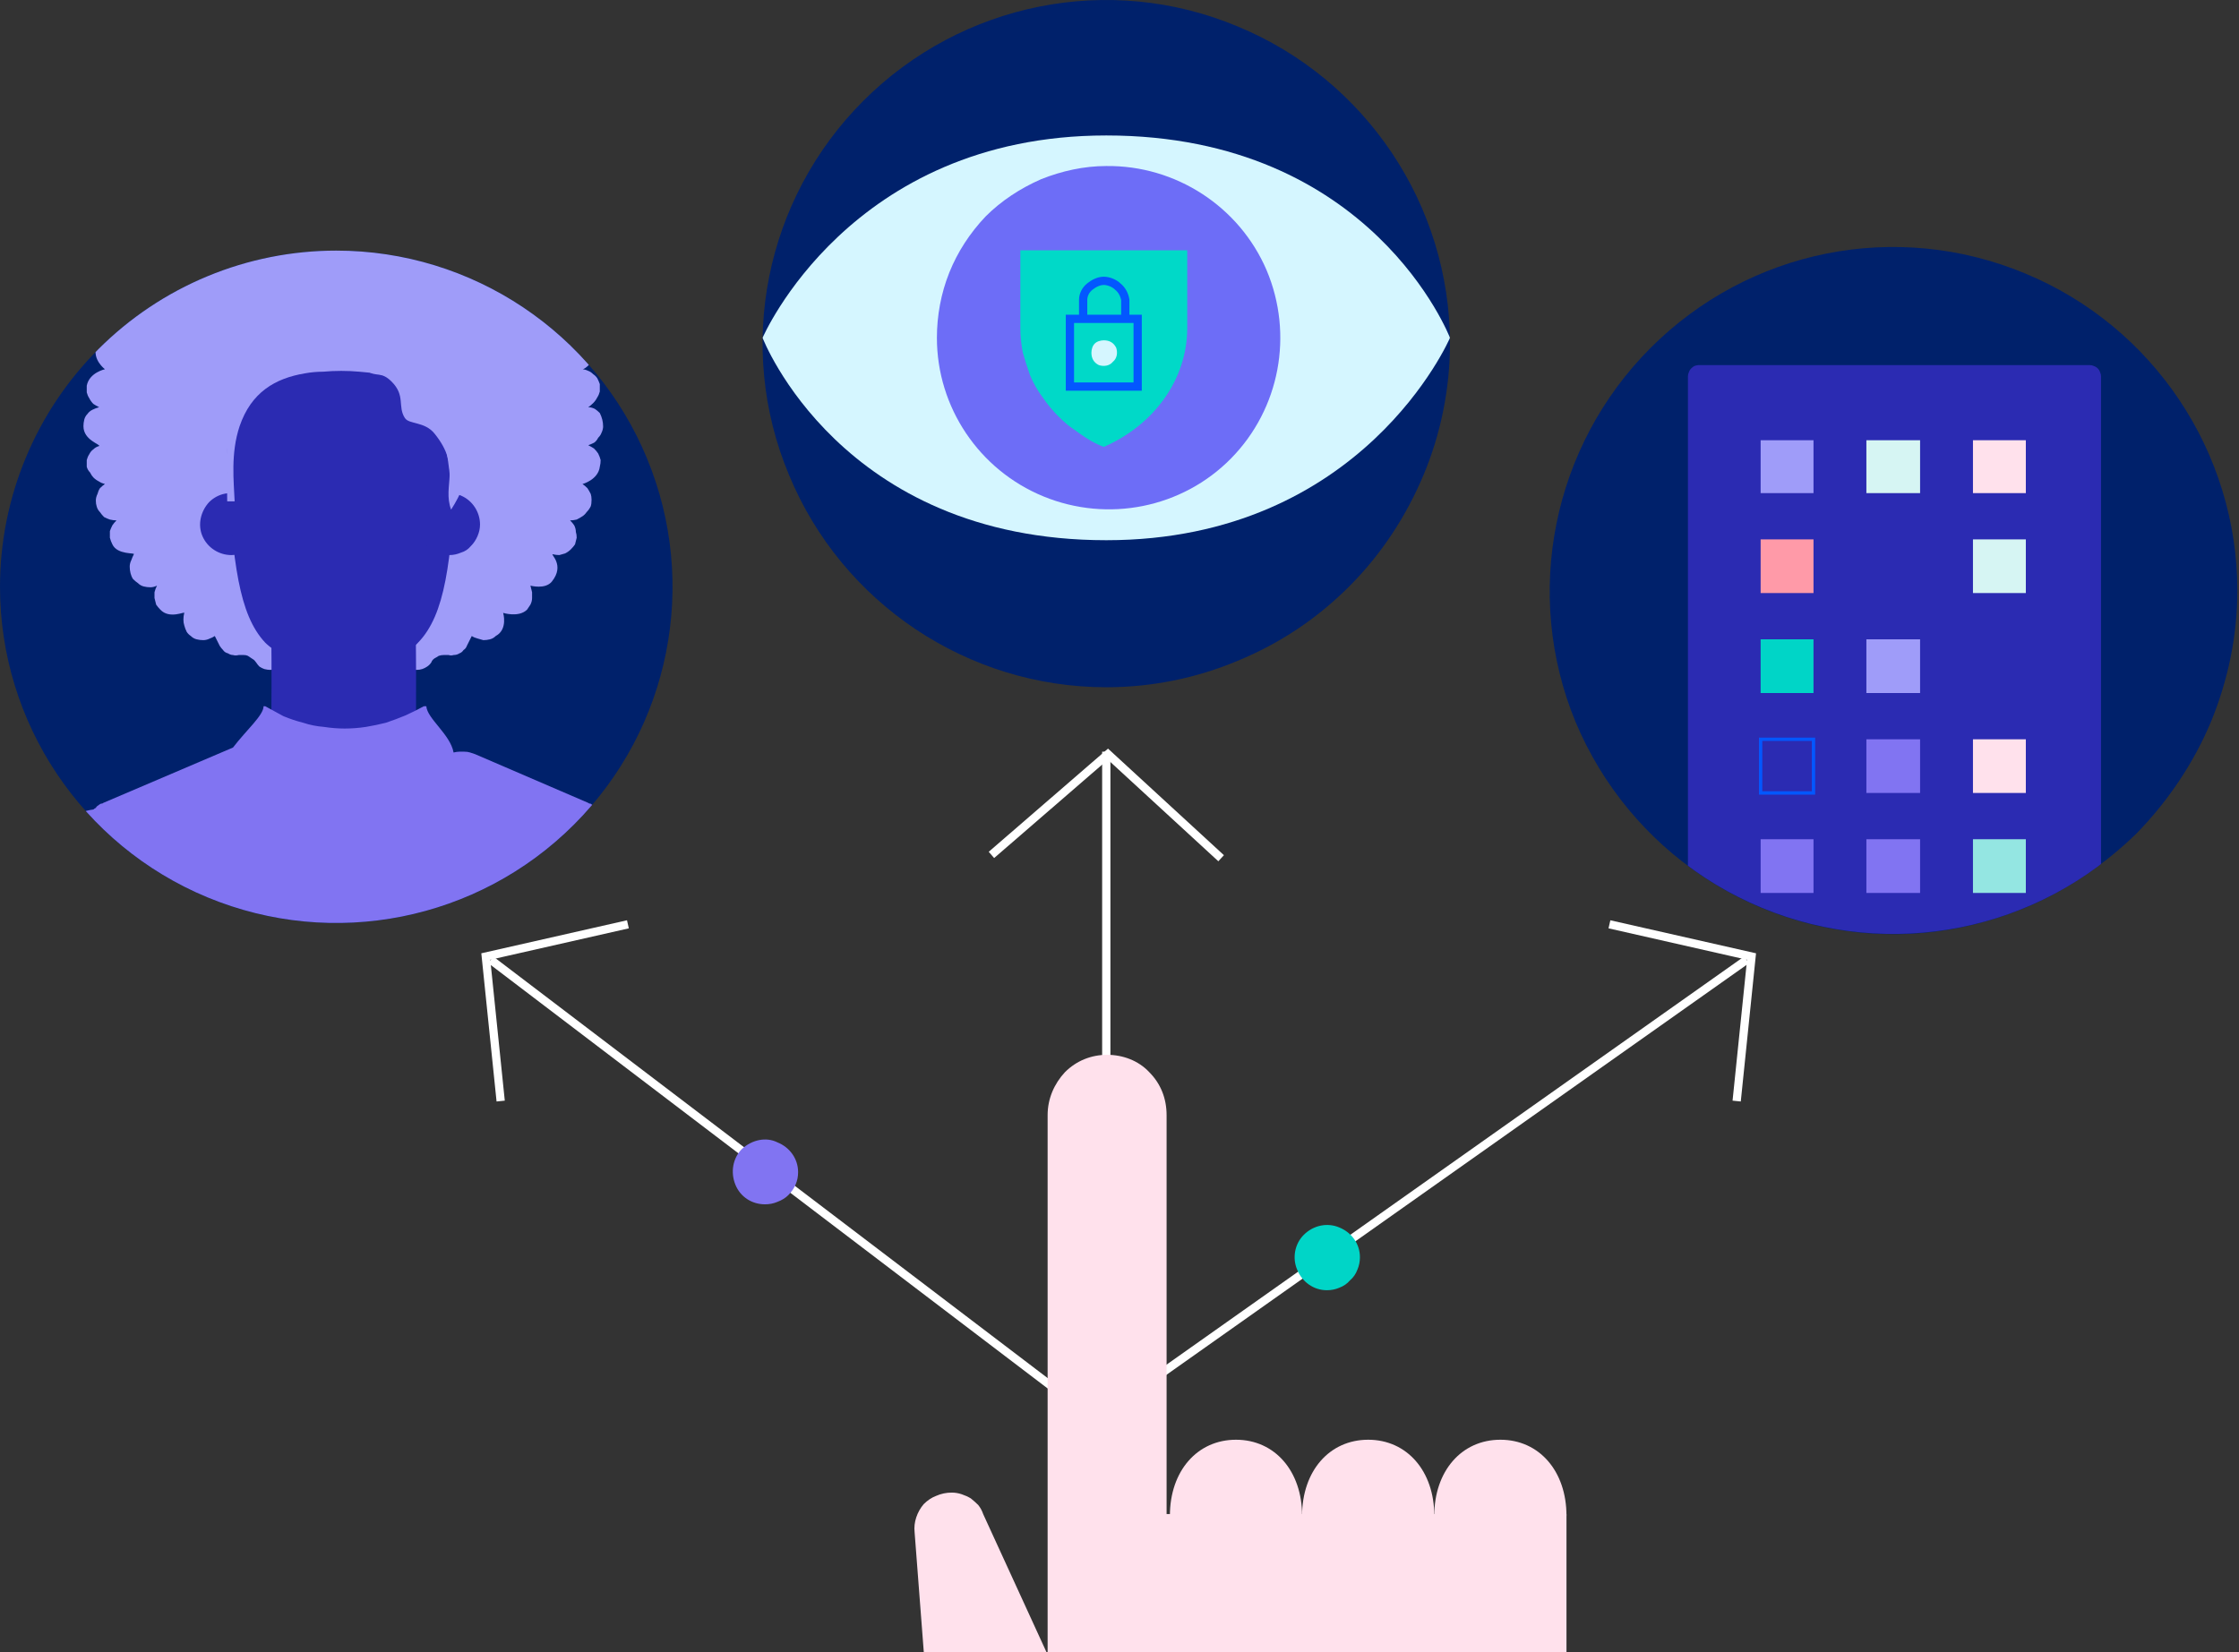 <?xml version="1.0"?>
<svg version="1.2" xmlns="http://www.w3.org/2000/svg" viewBox="0 0 271 200" width="271" height="200">
  <rect x="0" y="0" width="271" height="200" fill="#333333" stroke="none"/>
  <defs>
    <clipPath clipPathUnits="userSpaceOnUse" id="cp1">
      <path d="m0 71.04c0 16.46 9.92 31.3 25.12 37.6 15.21 6.3 32.72 2.82 44.36-8.82 11.64-11.64 15.12-29.15 8.82-44.35-6.3-15.21-21.14-25.13-37.6-25.13-5.34 0-10.64 1.05-15.58 3.1-4.93 2.04-9.42 5.04-13.2 8.82-3.78 3.78-6.78 8.27-8.82 13.21-2.05 4.93-3.1 10.23-3.1 15.57z" />
    </clipPath>
    <clipPath clipPathUnits="userSpaceOnUse" id="cp2">
      <path d="m92.31 16.36h83.17v49.05h-83.17z" />
    </clipPath>
    <clipPath clipPathUnits="userSpaceOnUse" id="cp3">
      <path d="m187.58 71.48c0 16.82 10.13 31.98 25.67 38.42 15.54 6.44 33.43 2.88 45.32-9.02 11.9-11.89 15.46-29.78 9.02-45.32-6.44-15.54-21.6-25.67-38.42-25.67-5.46 0-10.87 1.08-15.92 3.17-5.04 2.09-9.63 5.15-13.49 9.01-3.86 3.86-6.92 8.45-9.01 13.49-2.09 5.05-3.17 10.46-3.17 15.92z" />
    </clipPath>
    <clipPath clipPathUnits="userSpaceOnUse" id="cp4">
      <path d="m105.22 120.5h87.16q1.47 0 2.83 0.56 1.36 0.57 2.4 1.61 1.04 1.04 1.6 2.4 0.56 1.36 0.57 2.83v64.7q-0.01 1.47-0.57 2.83-0.56 1.36-1.6 2.4-1.04 1.04-2.4 1.61-1.36 0.56-2.83 0.56h-87.16q-1.47 0-2.83-0.56-1.36-0.57-2.4-1.61-1.04-1.04-1.6-2.4-0.57-1.36-0.57-2.83v-64.7q0-1.47 0.57-2.83 0.56-1.36 1.6-2.4 1.04-1.04 2.4-1.61 1.36-0.56 2.83-0.56z" />
    </clipPath>
  </defs>
  <style>.a{fill:#00216b}.b{fill:#9f9cf9}.c{fill:#2b2bb2}.d{fill:#8174f2}.e{fill:#d5f6ff}.f{fill:#6d6df7}.g{fill:#00d9c8}.h{fill:none;stroke:#0357ff;stroke-miterlimit:10}.i{fill:#ffe1ec}.j{fill:#d6f5f3}.k{fill:#94e6e2}.l{fill:#00d5c7}.m{fill:#ff9aa8}.n{fill:none;stroke:#0357ff;stroke-miterlimit:10;stroke-width:.4}.o{fill:none;stroke:#fff;stroke-miterlimit:10}</style>
  <g clip-path="url(#cp1)">
    <path class="a" d="m-6.3 25.3h95.9v95.8h-95.9z" />
    <path class="b" d="m73 51.6q0 0.4-0.2 0.8-0.1 0.3-0.4 0.6-0.2 0.4-0.5 0.6-0.4 0.2-0.7 0.3 0.4 0.2 0.7 0.4 0.3 0.3 0.5 0.6 0.2 0.4 0.3 0.8 0 0.4-0.1 0.8c-0.2 1.6-2.1 2.1-2.1 2.1q0.3 0.2 0.6 0.5 0.2 0.3 0.4 0.7 0.1 0.3 0.1 0.7 0 0.5-0.1 0.8-0.2 0.4-0.5 0.7-0.2 0.3-0.5 0.5-0.3 0.2-0.7 0.4-0.4 0.1-0.8 0.1 0.3 0.3 0.5 0.6 0.2 0.4 0.2 0.8 0.1 0.3 0.1 0.7-0.1 0.4-0.2 0.8-0.2 0.3-0.5 0.6-0.3 0.3-0.7 0.5-0.3 0.1-0.7 0.2-0.4 0-0.8-0.1c-0.3 0 1.5 1.3-0.1 3.3-0.8 1-2.6 0.5-2.6 0.5q0.1 0.4 0.2 0.8 0 0.3 0 0.7 0 0.4-0.2 0.8-0.2 0.3-0.4 0.6c-1 1-2.9 0.4-2.9 0.4 0 0 0.6 2-0.9 2.8q-0.3 0.3-0.7 0.4-0.4 0.1-0.8 0.1-0.3-0.1-0.7-0.2-0.4-0.1-0.7-0.3l-0.6 1.2q-0.1 0.3-0.4 0.5-0.2 0.3-0.5 0.4-0.3 0.2-0.7 0.2-0.3 0.1-0.6 0-0.3 0-0.6 0-0.3 0-0.6 0.1-0.3 0.2-0.5 0.3-0.3 0.2-0.4 0.5-0.2 0.3-0.5 0.5-0.3 0.2-0.6 0.3-0.3 0.1-0.7 0.1-0.3 0-0.6-0.1-0.3-0.1-0.6-0.2-0.3 0-0.6 0.1-0.3 0.1-0.6 0.2-0.2 0.2-0.4 0.4-0.3 0.2-0.6 0.4-0.3 0.2-0.6 0.2-0.3 0.1-0.7 0-0.3 0-0.6-0.2-0.3-0.2-0.6-0.2-0.3-0.1-0.6-0.1-0.3 0.1-0.6 0.2-0.2 0.1-0.5 0.3-0.2 0.2-0.6 0.3-0.3 0.1-0.6 0.1-0.4 0-0.7-0.1-0.3-0.1-0.6-0.3-0.2-0.2-0.5-0.3-0.3-0.1-0.6-0.2-0.3 0-0.6 0.1-0.3 0-0.5 0.2-0.3 0.2-0.7 0.2-0.3 0.1-0.7 0-0.3 0-0.6-0.2-0.3-0.2-0.5-0.4-0.2-0.2-0.5-0.4-0.3-0.1-0.6-0.2-0.3-0.1-0.6-0.1-0.3 0.1-0.5 0.2-0.4 0.1-0.7 0.1-0.3 0-0.7-0.1-0.3-0.1-0.6-0.3-0.2-0.2-0.4-0.5-0.2-0.3-0.4-0.4-0.3-0.2-0.6-0.4-0.2-0.1-0.5-0.1-0.3 0-0.6 0-0.4 0.1-0.7 0-0.3 0-0.6-0.2-0.4-0.1-0.6-0.4-0.2-0.2-0.4-0.5l-0.6-1.2q-0.3 0.2-0.6 0.3-0.4 0.2-0.8 0.2-0.4 0-0.8-0.1-0.4-0.1-0.7-0.4-0.3-0.2-0.5-0.5-0.2-0.4-0.3-0.8-0.1-0.3-0.1-0.7 0-0.4 0.1-0.8c0.1-0.2-1.8 0.8-2.9-0.4q-0.3-0.3-0.5-0.6-0.1-0.4-0.2-0.8 0-0.4 0-0.7 0.1-0.4 0.3-0.8-0.4 0.2-0.8 0.2-0.4 0-0.8-0.1-0.4-0.1-0.7-0.4-0.3-0.2-0.6-0.5-0.2-0.3-0.3-0.7-0.1-0.4-0.1-0.8 0-0.4 0.2-0.8 0.1-0.3 0.3-0.7c0.2-0.2-2 0.1-2.6-1.2q-0.2-0.4-0.3-0.8 0-0.4 0-0.8 0.1-0.3 0.3-0.7 0.2-0.3 0.5-0.6-0.4 0-0.8-0.1-0.3-0.1-0.7-0.3-0.3-0.3-0.5-0.6-0.3-0.3-0.4-0.7-0.1-0.3-0.1-0.7 0-0.4 0.2-0.8 0.1-0.4 0.3-0.7 0.3-0.3 0.6-0.5-0.4-0.1-0.7-0.3-0.4-0.2-0.7-0.5-0.2-0.2-0.4-0.6-0.3-0.3-0.4-0.7 0-0.4 0-0.8 0.1-0.4 0.3-0.7 0.2-0.4 0.5-0.6 0.3-0.3 0.7-0.4c0.2-0.2-1.9-0.7-1.9-2.4q0-0.4 0.1-0.8 0.1-0.4 0.4-0.7 0.2-0.3 0.6-0.5 0.4-0.2 0.8-0.3-0.4-0.2-0.7-0.4-0.3-0.3-0.5-0.7-0.2-0.3-0.3-0.7 0-0.4 0-0.8c0.3-1.6 2.2-2 2.2-2 0 0-1.6-1.2-1-2.8q0.2-0.4 0.5-0.8 0.3-0.4 0.6-0.7 0.4-0.4 0.8-0.6 0.4-0.3 0.8-0.5-0.3-0.5-0.4-1.1-0.2-0.6-0.1-1.3 0-0.6 0.2-1.2 0.2-0.6 0.5-1.1c1.6-2.2 3.5-1.7 3.5-1.7q-0.1-0.4-0.1-0.8 0.1-0.4 0.2-0.8 0.1-0.5 0.3-0.8 0.2-0.4 0.4-0.8c1.1-1.2 3.4-0.7 3.4-0.7q-0.2-0.5-0.3-1.2 0-0.6 0.2-1.1 0.2-0.6 0.5-1.1 0.4-0.5 0.8-0.9c1.9-1.3 4.3 0.1 4.3 0.1q0-0.5 0.1-1 0.1-0.6 0.4-1 0.3-0.5 0.7-0.8 0.4-0.3 0.9-0.5 0.5-0.3 1.1-0.3 0.6 0 1.2 0.2 0.5 0.2 1 0.6 0.4 0.3 0.7 0.9 0.1-0.5 0.3-0.8 0.2-0.4 0.5-0.7 0.2-0.3 0.6-0.5 0.4-0.2 0.8-0.3 0.4-0.1 0.8 0 0.4 0 0.8 0.2 0.3 0.2 0.6 0.4 0.3 0.3 0.5 0.7 0-0.4 0.2-0.8 0.1-0.3 0.4-0.6 0.3-0.3 0.7-0.4 0.4-0.1 0.7-0.1c1.6 0 2.2 1.9 2.2 1.9q0.1-0.5 0.4-1 0.4-0.4 0.8-0.7 0.5-0.3 1-0.4 0.6-0.1 1.1 0 0.5 0.1 1 0.3 0.4 0.3 0.8 0.7 0.3 0.4 0.4 0.9 0.1 0.5 0 1c-0.1 0.4 1.4-1.7 3.1-0.9q0.4 0.1 0.6 0.4 0.3 0.2 0.5 0.5 0.2 0.4 0.3 0.7 0 0.4-0.1 0.8 0.5-0.2 0.9-0.4 0.5-0.1 0.9-0.1 0.5 0 1 0 0.4 0.1 0.9 0.3 0.4 0.2 0.7 0.5 0.4 0.3 0.6 0.6 0.3 0.4 0.4 0.8 0.1 0.5 0.2 0.9 0.4-0.2 0.9-0.2 0.4-0.1 0.9 0 0.4 0 0.9 0.2 0.4 0.1 0.8 0.4c2.8 1.9 1.9 4.2 1.9 4.2q0.4-0.1 0.9-0.1 0.4 0.1 0.8 0.2 0.4 0.1 0.8 0.4 0.4 0.2 0.6 0.6c0.9 1.2-0.1 3.6-0.1 3.6q0.4-0.2 0.8-0.2 0.4 0 0.8 0.2 0.4 0.1 0.7 0.3 0.3 0.3 0.6 0.6c0.7 1.4-0.7 2.7-0.7 2.7q0.4-0.1 0.8 0 0.5 0.1 0.8 0.3 0.4 0.2 0.7 0.5 0.3 0.3 0.4 0.7c0.9 2.3-1.2 3.7-1.4 3.5q0.4 0 0.8 0.2 0.3 0.1 0.6 0.4 0.3 0.2 0.5 0.5 0.2 0.4 0.3 0.7 0 0.5 0 0.9-0.1 0.4-0.3 0.7-0.2 0.4-0.5 0.7-0.3 0.3-0.6 0.5 0.4 0 0.8 0.2 0.3 0.2 0.6 0.5 0.2 0.4 0.3 0.8 0.1 0.4 0.1 0.8z" />
    <path class="c" d="m50.3 93.7l-17.5-0.2c0-3.9 0.2-16-0.1-21.4l17.5-0.9c0.2 5.4 0.2 15.4 0.1 22.5z" />
    <path class="c" d="m31.7 63.5c0-1.5-0.9-2.9-2.3-3.5-1.4-0.6-3-0.3-4.1 0.8-1 1.1-1.4 2.7-0.8 4.1 0.6 1.4 2 2.3 3.5 2.3q0.7 0 1.4-0.3 0.7-0.2 1.2-0.8 0.6-0.5 0.9-1.2 0.2-0.7 0.2-1.4z" />
    <path class="c" d="m55.1 52.7c-0.5-8.1-5.9-13.1-13.7-13.1-7.9 0-13.2 5-13.7 13.1q-0.1 0.5-0.1 1.1-0.1 0.5-0.1 1 0 0.5 0 1.1 0 0.5 0 1c0.7 11.2 1.4 17.5 4.6 20.9 1.1 1.1 4.3 3.2 9.2 3.4h0.1c5.3 0 8.2-2.3 9.2-3.4 3.3-3.4 4-9.7 4.6-20.9q0-0.5 0-1 0-0.6 0-1.1 0-0.5 0-1 0-0.6-0.1-1.1z" />
    <path class="c" d="m58.1 63.5c0-1.5-0.9-2.9-2.3-3.5-1.4-0.6-3-0.3-4.1 0.8-1.1 1.1-1.4 2.7-0.8 4.1 0.6 1.4 1.9 2.3 3.5 2.3q0.7 0 1.4-0.3 0.7-0.2 1.2-0.8 0.5-0.5 0.8-1.2 0.3-0.7 0.3-1.4z" />
    <path class="b" d="m55.4 52.1c-0.5-8.1-5.9-13.1-13.8-13.2v-0.1q0 0-0.1 0.1-0.1-0.1-0.1-0.1v0.1c-7.9 0.1-13.3 5.1-13.8 13.2-0.1 1.4-0.2 2.6-0.2 4.2q0.1 2.4 0.1 4.4h0.9c-0.1-2.4-0.5-5.8 0.6-9.1 1.4-4.1 4.3-5.8 7.9-6.4q1.1-0.2 2.2-0.2 1.1-0.1 2.2-0.1 1.1 0 2.2 0.1 1 0.1 2.1 0.2 1.2 0.3 2.3 0.7 1.1 0.5 2 1.2 0.9 0.8 1.7 1.7 0.8 0.9 1.3 2 0.4 1.1 0.8 2.4 0.3 1.2 0.5 2.4 0.2 1.3 0.3 2.6 0.1 1.2 0.1 2.5l0.9-0.7c0-1.3 0-2.1 0.1-3.7 0-1.6-0.1-2.8-0.2-4.2z" />
    <path class="b" d="m47.4 46.2c1.7 1.7 0.7 3 1.6 4.4 0.5 0.8 2.4 0.4 3.6 1.9 3.3 4.1 0.9 6.2 2 9.2q0.9-1.4 1.5-2.9 0.6-1.5 0.8-3.1 0.2-1.6 0.1-3.2-0.2-1.6-0.7-3.2-0.7-1.4-1.7-2.7-1-1.3-2.3-2.3-1.2-1.1-2.7-1.8-1.4-0.7-3-1.1c-1.9-0.6-4 2.3-2.2 3.5 1.2 0.8 1.7 0 3 1.3z" />
    <path class="d" d="m83.6 127.6c-1.9-11.3-3.6-21.4-3.6-21.4-0.6-4.2-3.4-8.1-7.7-8.3q-0.1-0.1-0.3-0.2-0.1-0.1-0.2-0.2-0.2-0.1-0.3-0.2-0.2 0-0.3-0.1l-13.7-5.9q-0.3-0.1-0.6-0.2-0.3-0.1-0.7-0.1-0.3 0-0.6 0-0.3 0-0.7 0.1c-0.4-2.2-3.2-4.1-3.3-5.6h-0.3q-1.1 0.6-2.2 1.1-1.2 0.5-2.4 0.9-1.2 0.3-2.4 0.5-1.3 0.2-2.6 0.2-1.2 0-2.5-0.2-1.3-0.1-2.5-0.5-1.2-0.3-2.4-0.8-1.1-0.6-2.2-1.2h-0.2c0 1.1-2.1 2.9-3.7 5l-15.7 6.7q-0.1 0.1-0.3 0.1-0.2 0.1-0.3 0.2-0.2 0.1-0.3 0.3-0.2 0.1-0.3 0.2c-3.9 0.5-6.5 4.2-7.2 8.2 0 0-1.7 10.1-3.6 21.4q0 0.2 0 0.4-0.1 0.8 0.2 1.5 0.2 0.8 0.7 1.4 0.6 0.5 1.2 0.9 0.7 0.3 1.5 0.4l7.5 0.5q0.7 0 1.4-0.2 0.7-0.2 1.2-0.6 0.6-0.4 1-1 0.3-0.7 0.5-1.4l0.5-2.8q0.4 2.6 0.7 5.1 0.4 2.5 0.6 5.1 0.3 2.5 0.5 5.1 0.1 2.5 0.3 5.1 0 0.1 0 0.2 0 0.6 0.1 1.3 0 0.6 0.1 1.3 0 0.6 0 1.3 0 0.6 0 1.3 0 0.7 0.3 1.5 0.3 0.7 0.9 1.2 0.5 0.6 1.3 0.9 0.7 0.3 1.4 0.3h38.9q0.7 0 1.5-0.3 0.7-0.3 1.2-0.9 0.6-0.5 0.9-1.2 0.3-0.8 0.3-1.5 0-0.7 0-1.3 0-0.7 0-1.3 0.1-0.7 0.1-1.3 0.1-0.7 0.1-1.3 0-0.1 0-0.2 0.2-2.7 0.4-5.4 0.2-2.7 0.5-5.4 0.2-2.7 0.6-5.3 0.4-2.7 0.8-5.4l0.7 3.9q0.2 0.7 0.5 1.3 0.4 0.6 1 1 0.5 0.5 1.2 0.7 0.7 0.2 1.4 0.2l7.5-0.5q0 0 0.1 0 0 0 0-0.1 0.1 0 0.1 0 0.1 0 0.1 0 0.8-0.1 1.5-0.5 0.6-0.4 1.1-1 0.4-0.7 0.6-1.4 0.2-0.8 0.1-1.6z" />
  </g>
  <path class="a" d="m175.5 41.6c0-16.8-10.2-32-25.7-38.4-15.5-6.5-33.4-2.9-45.3 9-11.9 11.9-15.5 29.8-9 45.3 6.4 15.5 21.6 25.7 38.4 25.7 5.5 0 10.9-1.1 15.9-3.2 5.1-2.1 9.6-5.1 13.5-9 3.9-3.9 6.9-8.5 9-13.5 2.1-5 3.2-10.5 3.2-15.9z" />
  <g clip-path="url(#cp2)">
    <path class="e" d="m175.5 40.9c0 0-10.5 24.5-41.6 24.5-32.2 0-41.6-24.5-41.6-24.5 0 0 10.5-24.5 41.6-24.5 32.2 0 41.6 24.5 41.6 24.5z" />
    <path class="f" d="m133.9 20.1c8.4-0.1 16.1 4.9 19.4 12.6 3.3 7.8 1.6 16.8-4.3 22.8-5.9 6-14.9 7.8-22.7 4.6-7.8-3.2-12.9-10.8-12.9-19.2 0-2.7 0.5-5.4 1.5-7.9 1-2.5 2.5-4.8 4.4-6.8 1.9-1.9 4.2-3.4 6.7-4.5 2.5-1 5.2-1.6 7.9-1.6z" />
    <path class="g" d="m123.5 30.3v9.4q0 1.5 0.3 3 0.4 1.4 0.9 2.8 0.6 1.4 1.5 2.6 0.8 1.2 1.9 2.3 0.6 0.6 1.2 1.1 0.7 0.5 1.4 1 0.7 0.5 1.4 0.9 0.7 0.4 1.5 0.7c6-2.6 10.1-8.1 10.1-14.4v-9.4z" />
    <path class="h" d="m129.5 38.6h8.2v8.2h-8.2z" />
    <path class="h" d="m131.1 38.6v-2.3c0-0.6 0.3-1.2 0.8-1.6 0.5-0.4 1.1-0.7 1.7-0.7 0.6 0 1.3 0.3 1.7 0.7 0.5 0.4 0.8 1 0.9 1.6v2.3" />
    <path class="e" d="m133.6 41.2c0.7 0 1.2 0.3 1.5 0.9 0.2 0.6 0.1 1.3-0.4 1.7-0.4 0.5-1.1 0.6-1.7 0.4-0.6-0.3-0.9-0.8-0.9-1.5q0-0.3 0.1-0.6 0.1-0.3 0.3-0.5 0.2-0.2 0.5-0.3 0.3-0.1 0.6-0.1z" />
  </g>
  <path class="a" d="m270.8 71.5c0-16.8-10.2-32-25.7-38.4-15.6-6.5-33.4-2.9-45.3 9-11.9 11.9-15.5 29.8-9.1 45.3 6.5 15.5 21.6 25.7 38.5 25.7 5.4 0 10.8-1.1 15.9-3.2 5-2.1 9.6-5.2 13.5-9 3.8-3.9 6.9-8.5 9-13.5 2.1-5.1 3.2-10.5 3.2-15.9z" />
  <g clip-path="url(#cp3)">
    <path class="c" d="m205.6 44.2h47.3q0.3 0 0.5 0.1 0.3 0.1 0.5 0.3 0.2 0.2 0.3 0.5 0.1 0.2 0.1 0.5v87.2h-50v-87.2q0-0.3 0.1-0.5 0.1-0.3 0.3-0.5 0.2-0.2 0.4-0.3 0.3-0.1 0.5-0.1z" />
    <path class="i" d="m238.8 53.3h6.4v6.4h-6.4z" />
    <path class="c" d="m238.8 77.4h6.4v6.5h-6.4z" />
    <path class="j" d="m238.8 65.3h6.4v6.5h-6.4z" />
    <path class="i" d="m238.8 89.5h6.4v6.5h-6.4z" />
    <path class="k" d="m238.8 101.6h6.4v6.5h-6.4z" />
    <path class="c" d="m238.8 113.7h6.4v6.4h-6.4z" />
    <path class="j" d="m225.9 53.3h6.5v6.4h-6.5z" />
    <path class="b" d="m225.9 77.4h6.5v6.5h-6.5z" />
    <path class="c" d="m225.9 65.3h6.5v6.5h-6.5z" />
    <path class="d" d="m225.9 89.5h6.5v6.5h-6.5z" />
    <path class="d" d="m225.9 101.6h6.5v6.5h-6.5z" />
    <path class="c" d="m225.9 113.7h6.5v6.4h-6.5z" />
    <path class="d" d="m212.9 113.7h6.5v6.4h-6.5z" />
    <path class="b" d="m213.1 53.3h6.4v6.4h-6.4z" />
    <path class="l" d="m213.1 77.4h6.4v6.5h-6.4z" />
    <path class="m" d="m213.1 65.3h6.4v6.5h-6.4z" />
    <path class="n" d="m213.1 89.5h6.4v6.5h-6.4z" />
    <path class="d" d="m213.1 101.6h6.4v6.5h-6.4z" />
  </g>
  <path class="o" d="m211.4 116.2l-76.4 54" />
  <path class="o" d="m194.8 111.9l17.2 3.9-1.8 17.5" />
  <path class="o" d="m133.9 159.8v-68.8" />
  <path class="o" d="m120 103.5l14.1-12.2 13.7 12.6" />
  <path class="m" d="m134 163.8c-1.3 0-2.5-0.8-3-2.1-0.5-1.2-0.3-2.6 0.7-3.5 0.9-1 2.3-1.2 3.6-0.7 1.2 0.5 2 1.7 2 3q0 0.7-0.3 1.3-0.2 0.6-0.7 1-0.4 0.5-1.1 0.7-0.6 0.3-1.2 0.3z" />
  <path class="o" d="m130.4 170.2l-71-54" />
  <path class="o" d="m60.6 133.3l-1.8-17.5 17.2-3.9" />
  <path class="d" d="m92.6 145.8c-1.6 0-3-0.9-3.6-2.4-0.6-1.5-0.3-3.2 0.8-4.3 1.2-1.1 2.9-1.5 4.3-0.8 1.5 0.6 2.5 2 2.5 3.6q0 0.8-0.3 1.5-0.3 0.7-0.9 1.3-0.5 0.5-1.3 0.8-0.7 0.3-1.5 0.3z" />
  <path class="l" d="m160.6 156.2c-1.6 0-3-1-3.6-2.5-0.6-1.4-0.3-3.1 0.8-4.2 1.2-1.2 2.9-1.5 4.3-0.9 1.5 0.6 2.5 2 2.5 3.6q0 0.8-0.3 1.5-0.3 0.8-0.9 1.3-0.5 0.6-1.3 0.9-0.7 0.3-1.5 0.3z" />
  <g clip-path="url(#cp4)">
    <path class="i" d="m129 230l-4.3-1.8q-2.5-1-4.6-2.7-2.2-1.7-3.8-3.9-1.5-2.2-2.5-4.7-0.9-2.6-1.1-5.3l-2-26.1q-0.1-0.9 0.2-1.8 0.3-0.9 0.9-1.6 0.7-0.7 1.5-1 0.9-0.4 1.9-0.4 0.6 0 1.2 0.2 0.6 0.2 1.1 0.5 0.5 0.4 0.9 0.8 0.4 0.5 0.6 1.1l17.6 38.4c0.6 1.1 0.7 2.4 0.6 3.5-0.2 1.2-0.8 2.4-1.6 3.2-0.8 0.9-1.9 1.5-3.1 1.8-1.1 0.3-2.4 0.2-3.5-0.2z" />
    <path class="i" d="m189.6 183.3v25.5h-62.8v-73.8c0-2 0.8-3.8 2.1-5.2 1.4-1.4 3.2-2.1 5.1-2.1 1.9 0 3.8 0.7 5.1 2.1 1.4 1.4 2.1 3.2 2.1 5.2v48.3" />
    <path class="i" d="m157.6 183.5c0-5.4-3.3-9.2-8-9.2-4.7 0-8 3.8-8 9.2" />
    <path class="i" d="m173.6 183.5c0-5.4-3.3-9.2-8-9.2-4.7 0-8 3.8-8 9.2" />
    <path class="i" d="m189.6 183.5c0-5.4-3.3-9.2-8-9.2-4.7 0-8 3.8-8 9.2" />
  </g>
</svg>